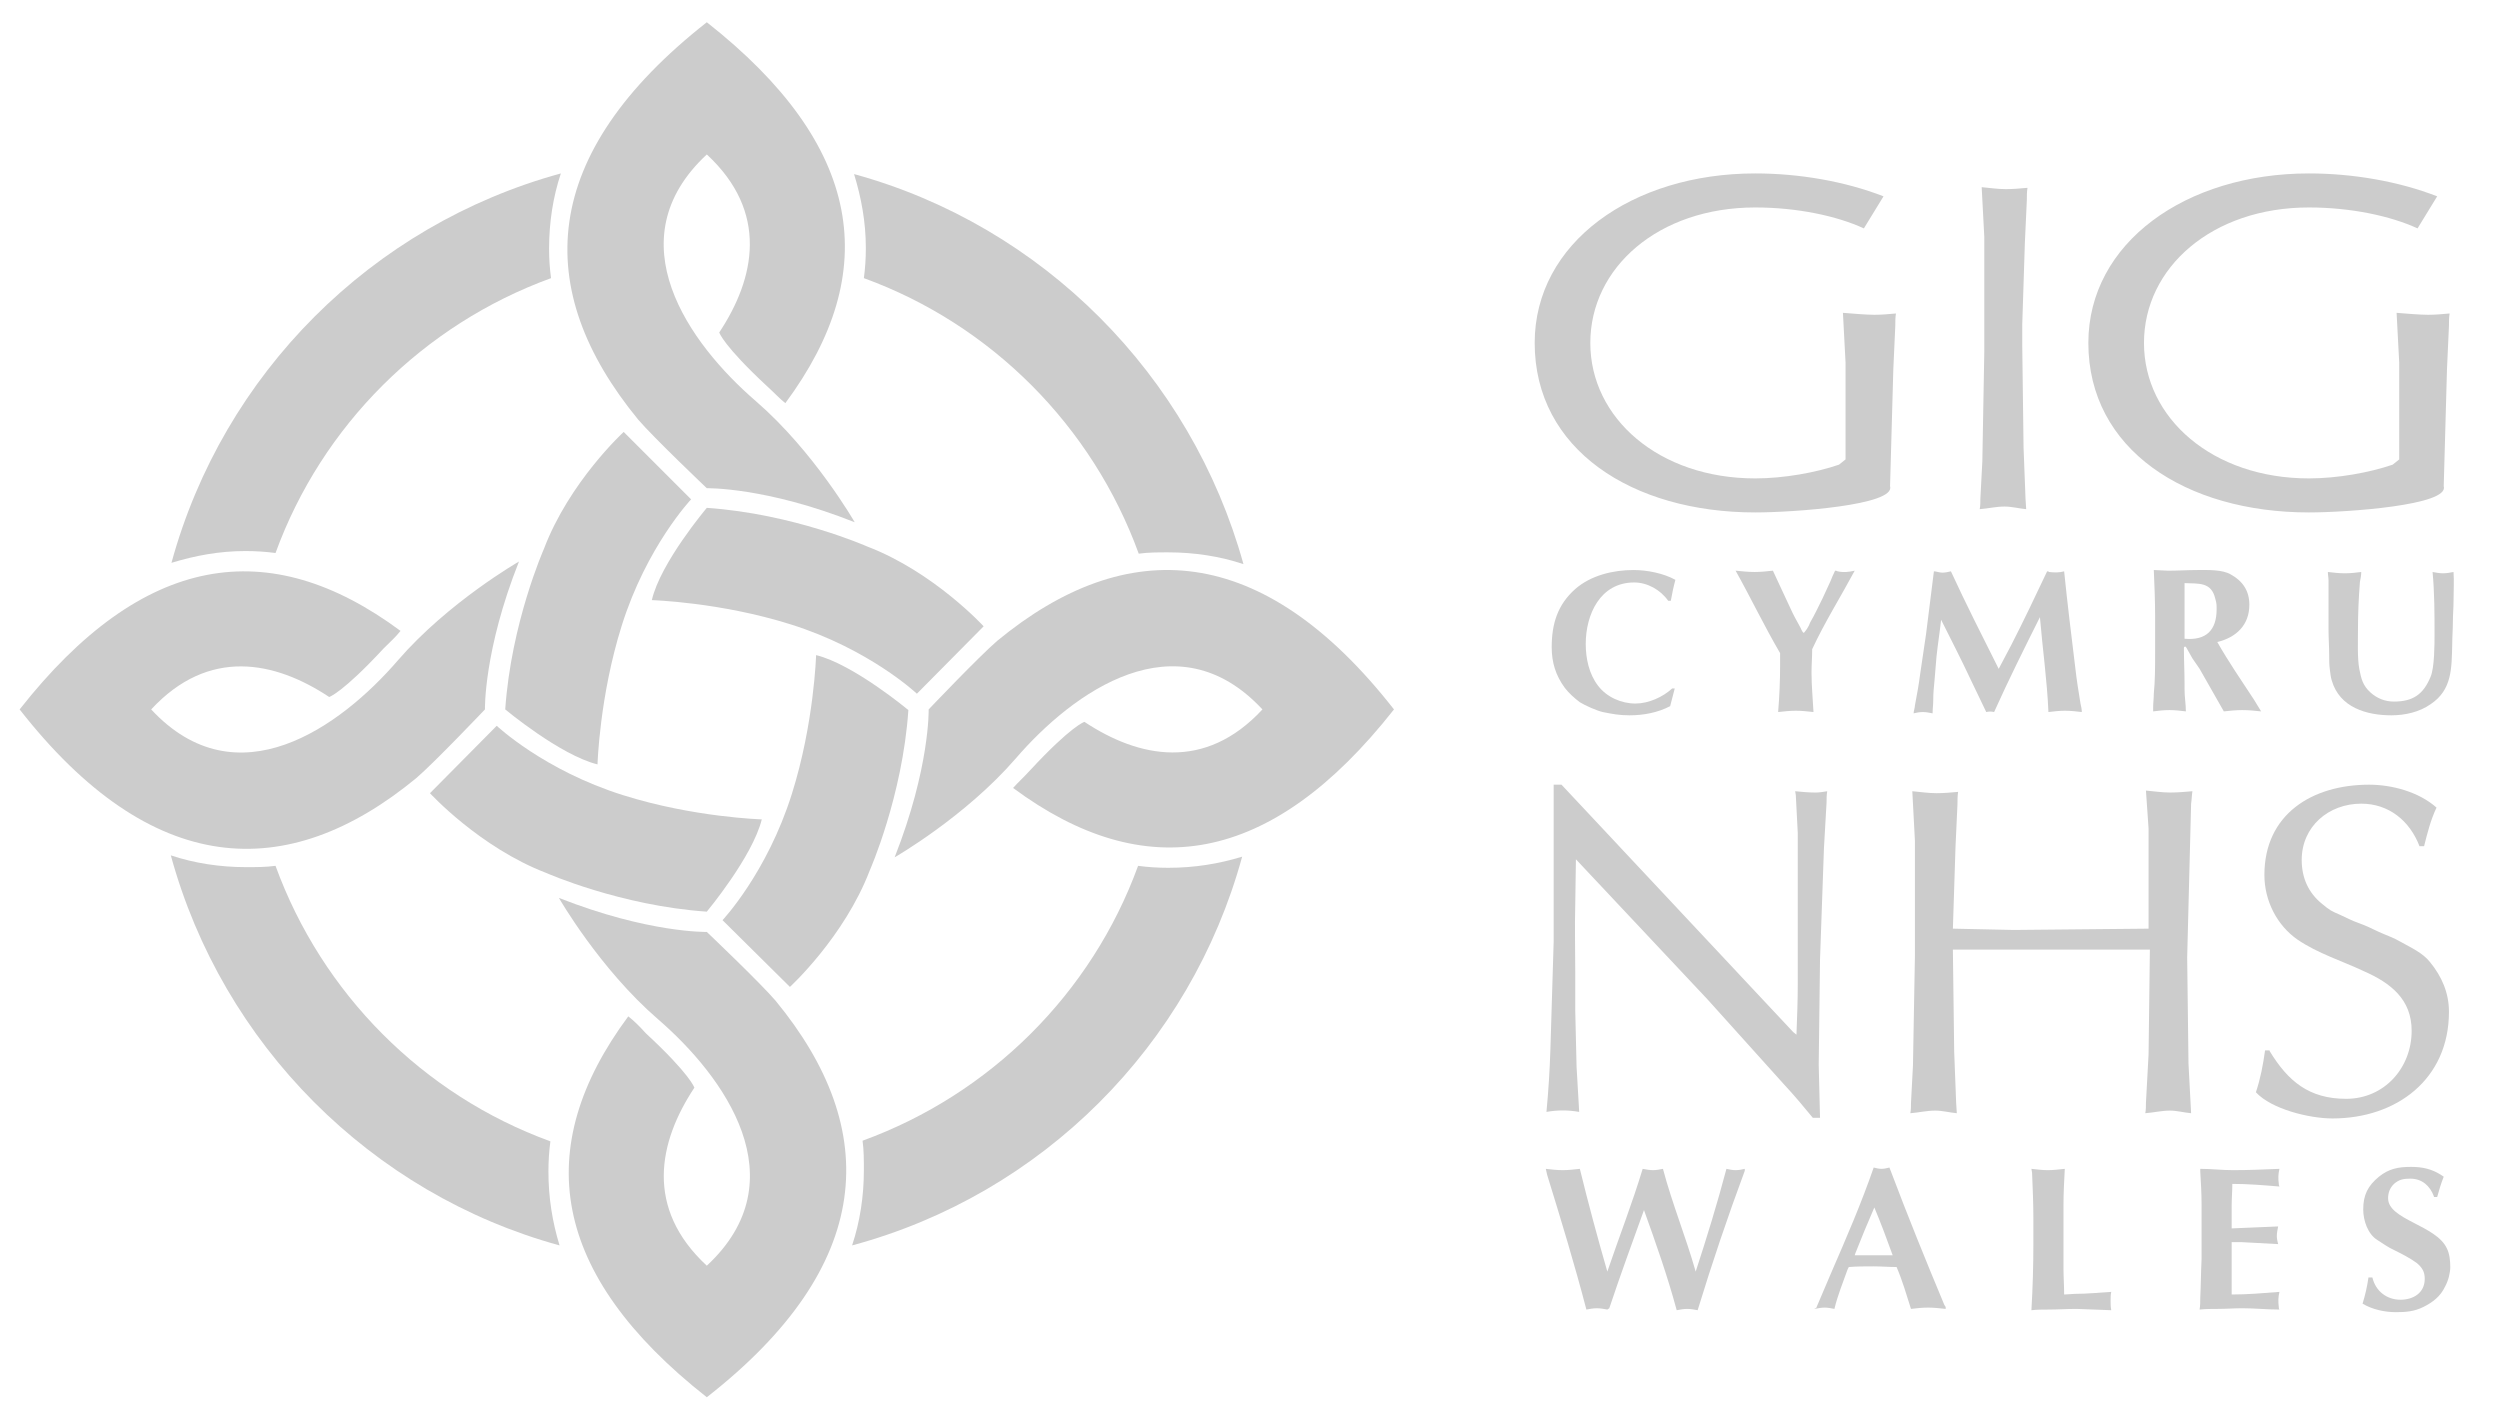 <?xml version="1.0" encoding="UTF-8"?>
<!-- Generator: Adobe Illustrator 28.0.0, SVG Export Plug-In . SVG Version: 6.00 Build 0)  -->
<svg xmlns="http://www.w3.org/2000/svg" xmlns:xlink="http://www.w3.org/1999/xlink" version="1.1" id="Layer_1" x="0px" y="0px" viewBox="0 0 382 216" style="enable-background:new 0 0 382 216;" xml:space="preserve">
<style type="text/css">
	.st0{fill:#CCCCCC;}
</style>
<path class="st0" d="M120,61.6c14.9-20.1,11.9-39.4-12-58.2C82.3,23.6,81.2,44.2,97.5,64.1c2.4,2.8,10.5,10.5,10.5,10.5  s9-0.2,22.6,5.2c0,0-6.2-10.8-15.1-18.5c-10.2-8.8-21.6-24.6-7.5-37.7c9.5,8.8,7.4,18.9,1.9,27.2c0,0,0.6,2,7.4,8.3  C118.3,60,119.1,60.9,120,61.6"></path>
<path class="st0" d="M105.6,76.3c0,0-6.8,7.2-10.6,19.3c-3.4,10.8-3.7,21.2-3.7,21.2c-5.7-1.4-14.1-8.4-14.1-8.4  c0.9-13.2,5.9-24.5,5.9-24.5C87,73.6,95.3,66,95.3,66L105.6,76.3z"></path>
<path class="st0" d="M61.2,96.4C41.1,81.5,21.8,84.5,3,108.4c20.1,25.7,40.8,26.8,60.6,10.5c2.8-2.4,10.5-10.5,10.5-10.5  s-0.2-9,5.2-22.6c0,0-10.8,6.2-18.5,15.1c-8.8,10.2-24.6,21.6-37.7,7.5c8.8-9.5,18.9-7.4,27.2-1.9c0,0,2-0.6,8.3-7.4  C59.6,98.1,60.5,97.3,61.2,96.4"></path>
<path class="st0" d="M75.9,110.9c0,0,7.2,6.8,19.3,10.6c10.8,3.4,21.2,3.7,21.2,3.7c-1.4,5.7-8.4,14.1-8.4,14.1  c-13.2-0.9-24.5-5.9-24.5-5.9c-10.2-3.9-17.8-12.2-17.8-12.2L75.9,110.9z"></path>
<path class="st0" d="M96,155.3c-14.9,20.1-11.9,39.4,12,58.2c25.7-20.1,26.8-40.8,10.5-60.6c-2.4-2.8-10.5-10.5-10.5-10.5  s-8.9,0.2-22.6-5.2c0,0,6.2,10.8,15.1,18.5c10.2,8.8,21.6,24.6,7.5,37.7c-9.5-8.8-7.4-18.9-1.9-27.2c0,0-0.6-2-7.4-8.3  C97.7,156.8,96.9,156,96,155.3"></path>
<path class="st0" d="M110.4,140.6c0,0,6.8-7.2,10.6-19.3c3.4-10.8,3.7-21.2,3.7-21.2c5.7,1.4,14.1,8.4,14.1,8.4  c-0.9,13.2-5.9,24.5-5.9,24.5c-3.9,10.2-12.2,17.8-12.2,17.8L110.4,140.6z"></path>
<path class="st0" d="M154.8,120.4c20.1,14.9,39.4,11.9,58.2-12c-20.1-25.7-40.8-26.8-60.6-10.5c-2.8,2.4-10.5,10.5-10.5,10.5  s0.2,8.9-5.2,22.6c0,0,10.8-6.2,18.5-15.1c8.8-10.2,24.6-21.6,37.7-7.5c-8.8,9.5-18.9,7.4-27.2,1.9c0,0-2,0.6-8.3,7.4  C156.4,118.8,155.5,119.6,154.8,120.4"></path>
<path class="st0" d="M140.1,106c0,0-7.2-6.8-19.3-10.6c-10.8-3.4-21.2-3.7-21.2-3.7c1.3-5.7,8.4-14.1,8.4-14.1  c13.2,0.9,24.5,5.9,24.5,5.9c10.2,3.9,17.8,12.2,17.8,12.2L140.1,106z"></path>
<path class="st0" d="M26.2,86c3.6-1.1,7.3-1.8,11.3-1.8c1.6,0,3.1,0.1,4.6,0.3c7.1-19.5,22.6-34.9,42.1-42C84,41,83.9,39.6,83.9,38  c0-4,0.6-7.9,1.8-11.5C56.8,34.4,34.1,57.1,26.2,86"></path>
<path class="st0" d="M85.5,190.3c-1.1-3.6-1.7-7.3-1.7-11.3c0-1.6,0.1-3.1,0.3-4.6c-19.5-7.1-34.9-22.6-42-42.1  c-1.5,0.2-2.9,0.2-4.5,0.2c-4,0-7.9-0.6-11.5-1.8C34,159.6,56.7,182.4,85.5,190.3"></path>
<path class="st0" d="M189.8,130.9c-3.6,1.1-7.3,1.7-11.3,1.7c-1.6,0-3.1-0.1-4.6-0.3c-7.1,19.5-22.6,34.9-42.1,42  c0.2,1.5,0.2,2.9,0.2,4.5c0,4-0.6,7.9-1.8,11.5C159.2,182.5,181.9,159.8,189.8,130.9"></path>
<path class="st0" d="M130.5,26.6c1.1,3.6,1.8,7.3,1.8,11.3c0,1.6-0.1,3.1-0.3,4.6c19.5,7.1,34.9,22.6,42,42.1  c1.5-0.2,2.9-0.2,4.5-0.2c4,0,7.9,0.6,11.5,1.8C182,57.3,159.3,34.5,130.5,26.6"></path>
<path class="st0" d="M237.4,143.9v-24h1.2l35.4,37.8l0.5,0.4c0.1-2.6,0.2-5.3,0.2-7.8v-23l-0.3-5.8l-0.1-0.6c1,0.1,2.1,0.2,3.1,0.2  c0.6,0,1.2-0.1,1.8-0.2c-0.1,0.6-0.1,1.1-0.1,1.7l-0.4,7l-0.6,17l-0.2,16.1l0.2,8.1H277c-1.4-1.7-2.9-3.5-4.4-5.1l-11.7-13  l-20.1-21.4l-0.1,6.8c-0.1,3.6,0,7.1,0,10.6v5.8l0.2,8.5l0.4,6.9c-1.7-0.3-3.3-0.3-5,0c0.3-3.2,0.5-6.3,0.6-9.5L237.4,143.9z"></path>
<path class="st0" d="M298.4,145.1l0.2,15.6l0.3,7.8l0.1,1.6c-1.1-0.1-2.2-0.4-3.3-0.4c-1.3,0-2.5,0.3-3.8,0.4  c0.1-0.5,0.1-1.1,0.1-1.6l0.3-5.7l0.3-16.8v-2.7v-14.8l-0.4-7.6c1.2,0.1,2.4,0.3,3.7,0.3c1.1,0,2.2-0.1,3.3-0.2  c-0.1,0.6-0.1,1.3-0.1,1.9l-0.3,6.5l-0.4,12.5l9.3,0.2l20.6-0.2v-15.3l-0.4-5.8c1.2,0.1,2.4,0.3,3.7,0.3c1.2,0,2.2-0.1,3.4-0.2  c-0.1,0.6-0.1,1.3-0.2,1.9l-0.6,23.5l0.2,16.2l0.4,7.6c-1.1-0.1-2.2-0.4-3.2-0.4c-1.3,0-2.5,0.3-3.8,0.4c0.1-0.5,0.1-1.1,0.1-1.6  l0.4-7.4l0.2-16H298.4z"></path>
<path class="st0" d="M346.8,160.6c2.8,4.6,6,7.3,11.7,7.3c5.8,0,10-4.7,10-10.4c0-4.8-3.2-7.3-7.3-9.1c-3.4-1.6-7-2.7-10.1-4.8  c-3.2-2.2-5.1-6-5.1-9.9c0-9.3,7.3-13.8,16-13.8c3.5,0,7.6,1.1,10.3,3.5c-0.9,1.9-1.4,3.9-1.9,5.9h-0.7c-1.5-3.9-4.7-6.5-8.9-6.5  c-5,0-9.1,3.5-9.1,8.6c0,2.7,1,5,3.1,6.7c1.2,1,1.4,1.1,2.8,1.7c0.9,0.4,1.8,0.9,2.7,1.2c1.1,0.4,2.2,0.9,3.2,1.4  c1.1,0.5,2.3,0.9,3.3,1.5c1.6,0.9,3.4,1.7,4.5,3.1c1.8,2.2,2.9,4.7,2.9,7.6c0,10.3-8,16.3-17.8,16.3c-3.5,0-9.3-1.4-11.7-4  c0.7-2.1,1.1-4.2,1.4-6.4H346.8z"></path>
<path class="st0" d="M245.6,200.1c-0.5-0.1-1.1-0.2-1.6-0.2c-0.5,0-1.1,0.1-1.6,0.2c-1.8-6.9-3.9-13.8-6-20.6l-0.2-0.9  c0.9,0.1,1.7,0.2,2.6,0.2c0.8,0,1.7-0.1,2.6-0.2c1.3,5.3,2.7,10.5,4.2,15.7c1.8-5.3,3.8-10.4,5.4-15.7c0.5,0.1,1.1,0.2,1.6,0.2  c0.5,0,1-0.1,1.5-0.2c1.4,5.3,3.5,10.4,5,15.7c1.7-5.2,3.3-10.4,4.7-15.7c0.5,0.1,0.9,0.2,1.4,0.2c0.5,0,1-0.1,1.4-0.2v0.3  c-2.6,7-5,14.1-7.2,21.3c-0.5-0.1-1.1-0.2-1.6-0.2c-0.5,0-1.1,0.1-1.6,0.2c-1.4-5.2-3.2-10.3-5-15.3c-1.8,5-3.6,9.9-5.3,15  L245.6,200.1z"></path>
<path class="st0" d="M283.4,191.8h5.8c-0.9-2.5-1.8-4.9-2.8-7.3c-1,2.3-2,4.7-2.9,7L283.4,191.8z M277.5,199.9l2.3-5.4  c2.3-5.3,4.6-10.6,6.5-16.1c0.4,0.1,0.8,0.2,1.2,0.2c0.4,0,0.8-0.1,1.2-0.2l0.2,0.5c2.6,6.9,5.4,13.8,8.2,20.5l0.2,0.3v0.3  c-0.9-0.1-1.8-0.2-2.7-0.2c-0.9,0-1.8,0.1-2.6,0.2c-0.7-2.2-1.3-4.3-2.2-6.4c-1.2,0-2.3-0.1-3.5-0.1c-1.3,0-2.5,0-3.8,0.1l-0.2,0.4  c-0.7,2-1.5,3.9-2,6c-0.5-0.1-1-0.2-1.5-0.2c-0.5,0-1,0.1-1.5,0.2V199.9z"></path>
<path class="st0" d="M310.4,178.6c0.9,0.1,1.7,0.2,2.5,0.2c0.8,0,1.7-0.1,2.6-0.2c-0.1,1.9-0.2,3.7-0.2,5.6c0,1.2,0,2.5,0,3.7v5.9  c0,1.3,0.1,2.6,0.1,4l1.7-0.1c1.9,0,3.7-0.2,5.5-0.3c-0.1,0.4-0.1,0.9-0.1,1.4c0,0.4,0,0.9,0.1,1.4l-5.3-0.2c-1.5,0-2.9,0.1-4.3,0.1  c-0.9,0-1.7,0-2.6,0.1c0.2-3.4,0.3-6.8,0.3-10.2c0-1.3,0-2.5,0-3.8c0-2.3-0.1-4.6-0.2-7L310.4,178.6z"></path>
<path class="st0" d="M336.2,178.6c1.7,0,3.3,0.2,5,0.2c2.4,0,4.7-0.1,7.1-0.2c-0.2,0.8-0.2,1.5-0.1,2.3c0,0.1,0,0.2,0.1,0.4  c-2.4-0.2-4.8-0.4-7.2-0.4c0,1.1-0.1,2.2-0.1,3.3c0,1.2,0,2.3,0,3.5l7.1-0.3c-0.1,0.5-0.2,1-0.2,1.5c0,0.4,0.1,0.8,0.2,1.2  c-1.9-0.1-3.7-0.2-5.6-0.3c-0.5,0-1,0-1.5,0c0,1.3,0,2.7,0,4c0,1.3,0,2.6,0,4c2.4,0,4.8-0.2,7.3-0.4c-0.2,0.8-0.2,1.5-0.1,2.3  c0,0.1,0,0.3,0.1,0.4c-1.9,0-3.8-0.2-5.7-0.2c-1.2,0-2.5,0.1-3.7,0.1c-0.9,0-1.9,0-2.8,0.1c0.1-0.6,0.1-1.2,0.1-1.8  c0.1-2,0.1-3.9,0.2-5.9c0-1.6,0-3.2,0-4.8V184c0-1.6-0.1-3.3-0.2-5V178.6z"></path>
<path class="st0" d="M371.9,182.8c-0.6-1.6-1.8-2.7-3.6-2.7c-1,0-1.7,0.1-2.5,0.8c-0.6,0.6-0.9,1.3-0.9,2.2c0,3.3,7.4,4.1,9,7.7  c0.4,0.8,0.5,1.9,0.5,2.8c0,0.9-0.3,2.1-0.8,3c-0.7,1.5-1.9,2.4-3.3,3.1c-1.4,0.7-2.7,0.8-4.2,0.8c-1.7,0-3.6-0.4-5.1-1.3  c0.4-1.3,0.7-2.6,0.9-4h0.6c0.5,2.1,2.2,3.4,4.3,3.4c1.9,0,3.7-1,3.7-3.2c0-1.1-0.4-1.7-1.2-2.4c-1.1-0.8-2.3-1.4-3.5-2  c-0.9-0.4-1.7-1-2.5-1.5c-1.5-0.9-2.2-3-2.2-4.7c0-2.2,0.7-3.6,2.4-5c1.5-1.2,2.9-1.5,4.9-1.5c1.7,0,3.2,0.3,4.7,1.3  c0.1,0.1,0.2,0.1,0.3,0.2c-0.4,1-0.7,2-1,3.1H371.9z"></path>
<path class="st0" d="M255.9,105.2l-0.7,2.7c-1.9,1-4.1,1.4-6.2,1.4c-1.6,0-2.6-0.2-4.1-0.5c-0.9-0.2-2.7-1-3.5-1.5  c-0.8-0.6-1.7-1.4-2.3-2.2c-1.4-1.9-2-3.9-2-6.2c0-3.6,0.9-6.5,3.6-8.9c2.4-2.1,5.8-2.9,8.9-2.9c2.1,0,4.6,0.5,6.4,1.5  c-0.3,1.1-0.5,2.1-0.7,3.2h-0.4c-1.2-1.7-3.2-2.8-5.2-2.8c-5.2,0-7.4,4.9-7.4,9.4c0,2.2,0.5,4.6,1.9,6.4c1.3,1.7,3.5,2.7,5.7,2.7  c2,0,4.2-1,5.6-2.3L255.9,105.2z"></path>
<path class="st0" d="M268.1,87.4c0.9,0,1.9-0.1,2.8-0.2c0.4,0.9,0.9,1.9,1.3,2.8c0.5,1,0.9,2,1.4,3c0.4,0.9,0.9,1.8,1.4,2.7  c0.2,0.3,0.3,0.8,0.6,1c0,0.1,0.5-0.6,0.5-0.6c0.2-0.3,0.4-0.7,0.5-1c0.7-1.2,1.3-2.5,1.9-3.7c0.4-0.9,0.8-1.7,1.2-2.6  c0.2-0.5,0.4-1,0.7-1.6c0.1,0,0.2,0,0.4,0.1c0.9,0.2,1.7,0.1,2.6-0.1c-2.2,4.1-4.6,7.9-6.5,12c0,1.2-0.1,2.4-0.1,3.6  c0,2,0.2,4,0.3,6c-0.9-0.1-1.8-0.2-2.7-0.2c-0.9,0-1.8,0.1-2.7,0.2c0.2-2.4,0.3-4.8,0.3-7.2c0-0.6,0-1.2,0-1.8  c-2.4-4.1-4.4-8.3-6.8-12.6C266.2,87.3,267.2,87.4,268.1,87.4"></path>
<path class="st0" d="M295.5,87.3c0.4,0,0.8,0.2,1.3,0.2c0.4,0,0.9-0.1,1.3-0.2c2.3,5,4.8,9.9,7.3,14.9l1.9-3.6  c1.9-3.7,3.7-7.5,5.5-11.3c0.1,0,0.2,0,0.3,0.1c0.8,0.1,1.6,0.1,2.3-0.1c0.5,4.9,1.1,9.8,1.7,14.7c0.2,1.8,0.5,3.7,0.8,5.5  c0.1,0.4,0.2,0.9,0.2,1.3c-0.8-0.1-1.7-0.2-2.6-0.2c-0.8,0-1.7,0.1-2.5,0.2c-0.2-4.8-0.9-9.7-1.3-14.5c-2.4,4.8-4.8,9.6-7,14.5  c-0.4-0.1-0.8-0.1-1.2,0l-2.4-5c-1.4-3-3-6.1-4.5-9.1c-0.2,1.9-0.5,3.7-0.7,5.6c-0.1,1.2-0.2,2.4-0.3,3.6c-0.1,1-0.2,2-0.2,3.1  c0,0.7-0.1,1.3-0.1,2c-0.5-0.1-1-0.2-1.5-0.2c-0.5,0-1,0.1-1.4,0.2c0-0.3,0.2-0.9,0.2-1.2c0.3-1.6,0.6-3.2,0.8-4.8  c0.3-2,0.6-4.1,0.9-6.1L295.5,87.3z"></path>
<path class="st0" d="M333.8,92.8c0,0.8,0,1.6,0,2.5c0,0.8,0,1.5,0,2.3c3.3,0.3,4.9-1.3,4.9-4.5c0-0.7,0-0.9-0.2-1.6  c-0.6-2.6-2.5-2.3-4.7-2.4V92.8z M335,100.6c-0.3-0.5-0.6-1.1-0.9-1.6c-0.1-0.1-0.1-0.2-0.2-0.2c0,0-0.2,0-0.2,0.2  c0,1.9,0.1,3.7,0.1,5.6c0,0.3,0,0.6,0,0.8c0,1.1,0.2,2.2,0.2,3.3c-0.8-0.1-1.7-0.2-2.5-0.2c-0.9,0-1.7,0.1-2.5,0.2l0-0.6  c0-0.7,0.1-1.4,0.1-2.1c0.2-2,0.2-4.1,0.2-6.2c0-1.9,0-3.8,0-5.7c0-2.3-0.1-4.6-0.2-7l2.2,0.1c1.5,0,3-0.1,4.5-0.1  c1.5,0,3.8-0.1,5.1,0.7c1.8,1,2.8,2.5,2.8,4.6c0,3.1-2,5-4.9,5.7c1.7,3,3.7,5.9,5.6,8.8l1.1,1.8c-0.9-0.1-1.9-0.2-2.9-0.2  c-0.9,0-1.9,0.1-2.8,0.2l-3.7-6.5L335,100.6z"></path>
<path class="st0" d="M374.9,91.9c0,1-0.1,2-0.1,3.1c0,1.2-0.1,2.3-0.1,3.5c-0.1,3.6,0,6.9-3.3,9.1c-1.7,1.2-3.9,1.7-6,1.7  c-3.8,0-7.9-1.2-9.1-5.3c-0.2-0.6-0.2-1.1-0.3-1.7c-0.1-0.7-0.1-1.4-0.1-2.2c0-1.3-0.1-2.6-0.1-3.9c0-1.3,0-2.6,0-3.9  c0-1.2,0-2.4,0-3.6c0-0.4-0.1-0.9-0.1-1.3c0.9,0.1,1.7,0.2,2.6,0.2c0.9,0,1.7-0.1,2.5-0.2c0,0.5-0.1,1-0.2,1.5  c-0.2,2.5-0.3,4.9-0.3,7.4c0,1.7-0.1,4.3,0.2,5.9c0.3,1.5,0.5,2.5,1.7,3.6c1,0.9,2.2,1.4,3.6,1.4c2.9,0,4.5-1.1,5.6-3.8  c0.6-1.4,0.6-5,0.6-6.5c0-3.1,0-6.3-0.3-9.5c0.5,0.1,1.1,0.2,1.6,0.2c0.5,0,1.1-0.1,1.6-0.2C375,88.8,374.9,90.3,374.9,91.9"></path>
<path class="st0" d="M309,52.8l0.2,15.6l0.3,7.8l0.1,1.6c-1.1-0.1-2.2-0.4-3.3-0.4c-1.3,0-2.5,0.3-3.8,0.4c0.1-0.5,0.1-1.1,0.1-1.6  l0.3-5.7l0.3-16.8V51V36.2l-0.4-7.6c1.2,0.1,2.4,0.3,3.7,0.3c1.1,0,2.2-0.1,3.3-0.2c-0.1,0.6-0.1,1.3-0.1,1.9l-0.3,6.5l-0.4,12.5  L309,52.8z"></path>
<path class="st0" d="M288.8,74.3c0.9,2.9-14.8,4-20.6,4c-18.8,0-33.7-9.6-33.7-25.9c0-15.3,14.9-25.9,33.7-25.9  c6.7,0,13.7,1.2,19.6,3.5l-3,4.9c-4.1-1.9-10.2-3.2-16.6-3.2c-14.8,0-25.2,9.2-25.2,20.7c0,11.5,10.5,20.7,25.2,20.7  c4.4,0,9.3-0.9,12.8-2.1l1-0.8V55.4l-0.4-7.6c1.2,0.1,3.6,0.3,4.8,0.3c1.1,0,2.2-0.1,3.3-0.2c-0.1,0.6-0.1,1.3-0.1,1.9l-0.3,6.6  L288.8,74.3z"></path>
<path class="st0" d="M373.4,74.3c0.9,2.9-14.8,4-20.6,4c-18.8,0-33.7-9.6-33.7-25.9c0-15.3,14.9-25.9,33.7-25.9  c6.7,0,13.7,1.2,19.6,3.5l-3,4.9c-4.1-1.9-10.2-3.2-16.6-3.2c-14.8,0-25.2,9.2-25.2,20.7c0,11.5,10.5,20.7,25.2,20.7  c4.4,0,9.3-0.9,12.8-2.1l1-0.8V55.4l-0.4-7.6c1.2,0.1,3.6,0.3,4.8,0.3c1.1,0,2.2-0.1,3.3-0.2c-0.1,0.6-0.1,1.3-0.1,1.9l-0.3,6.6  L373.4,74.3z"></path>
</svg>
